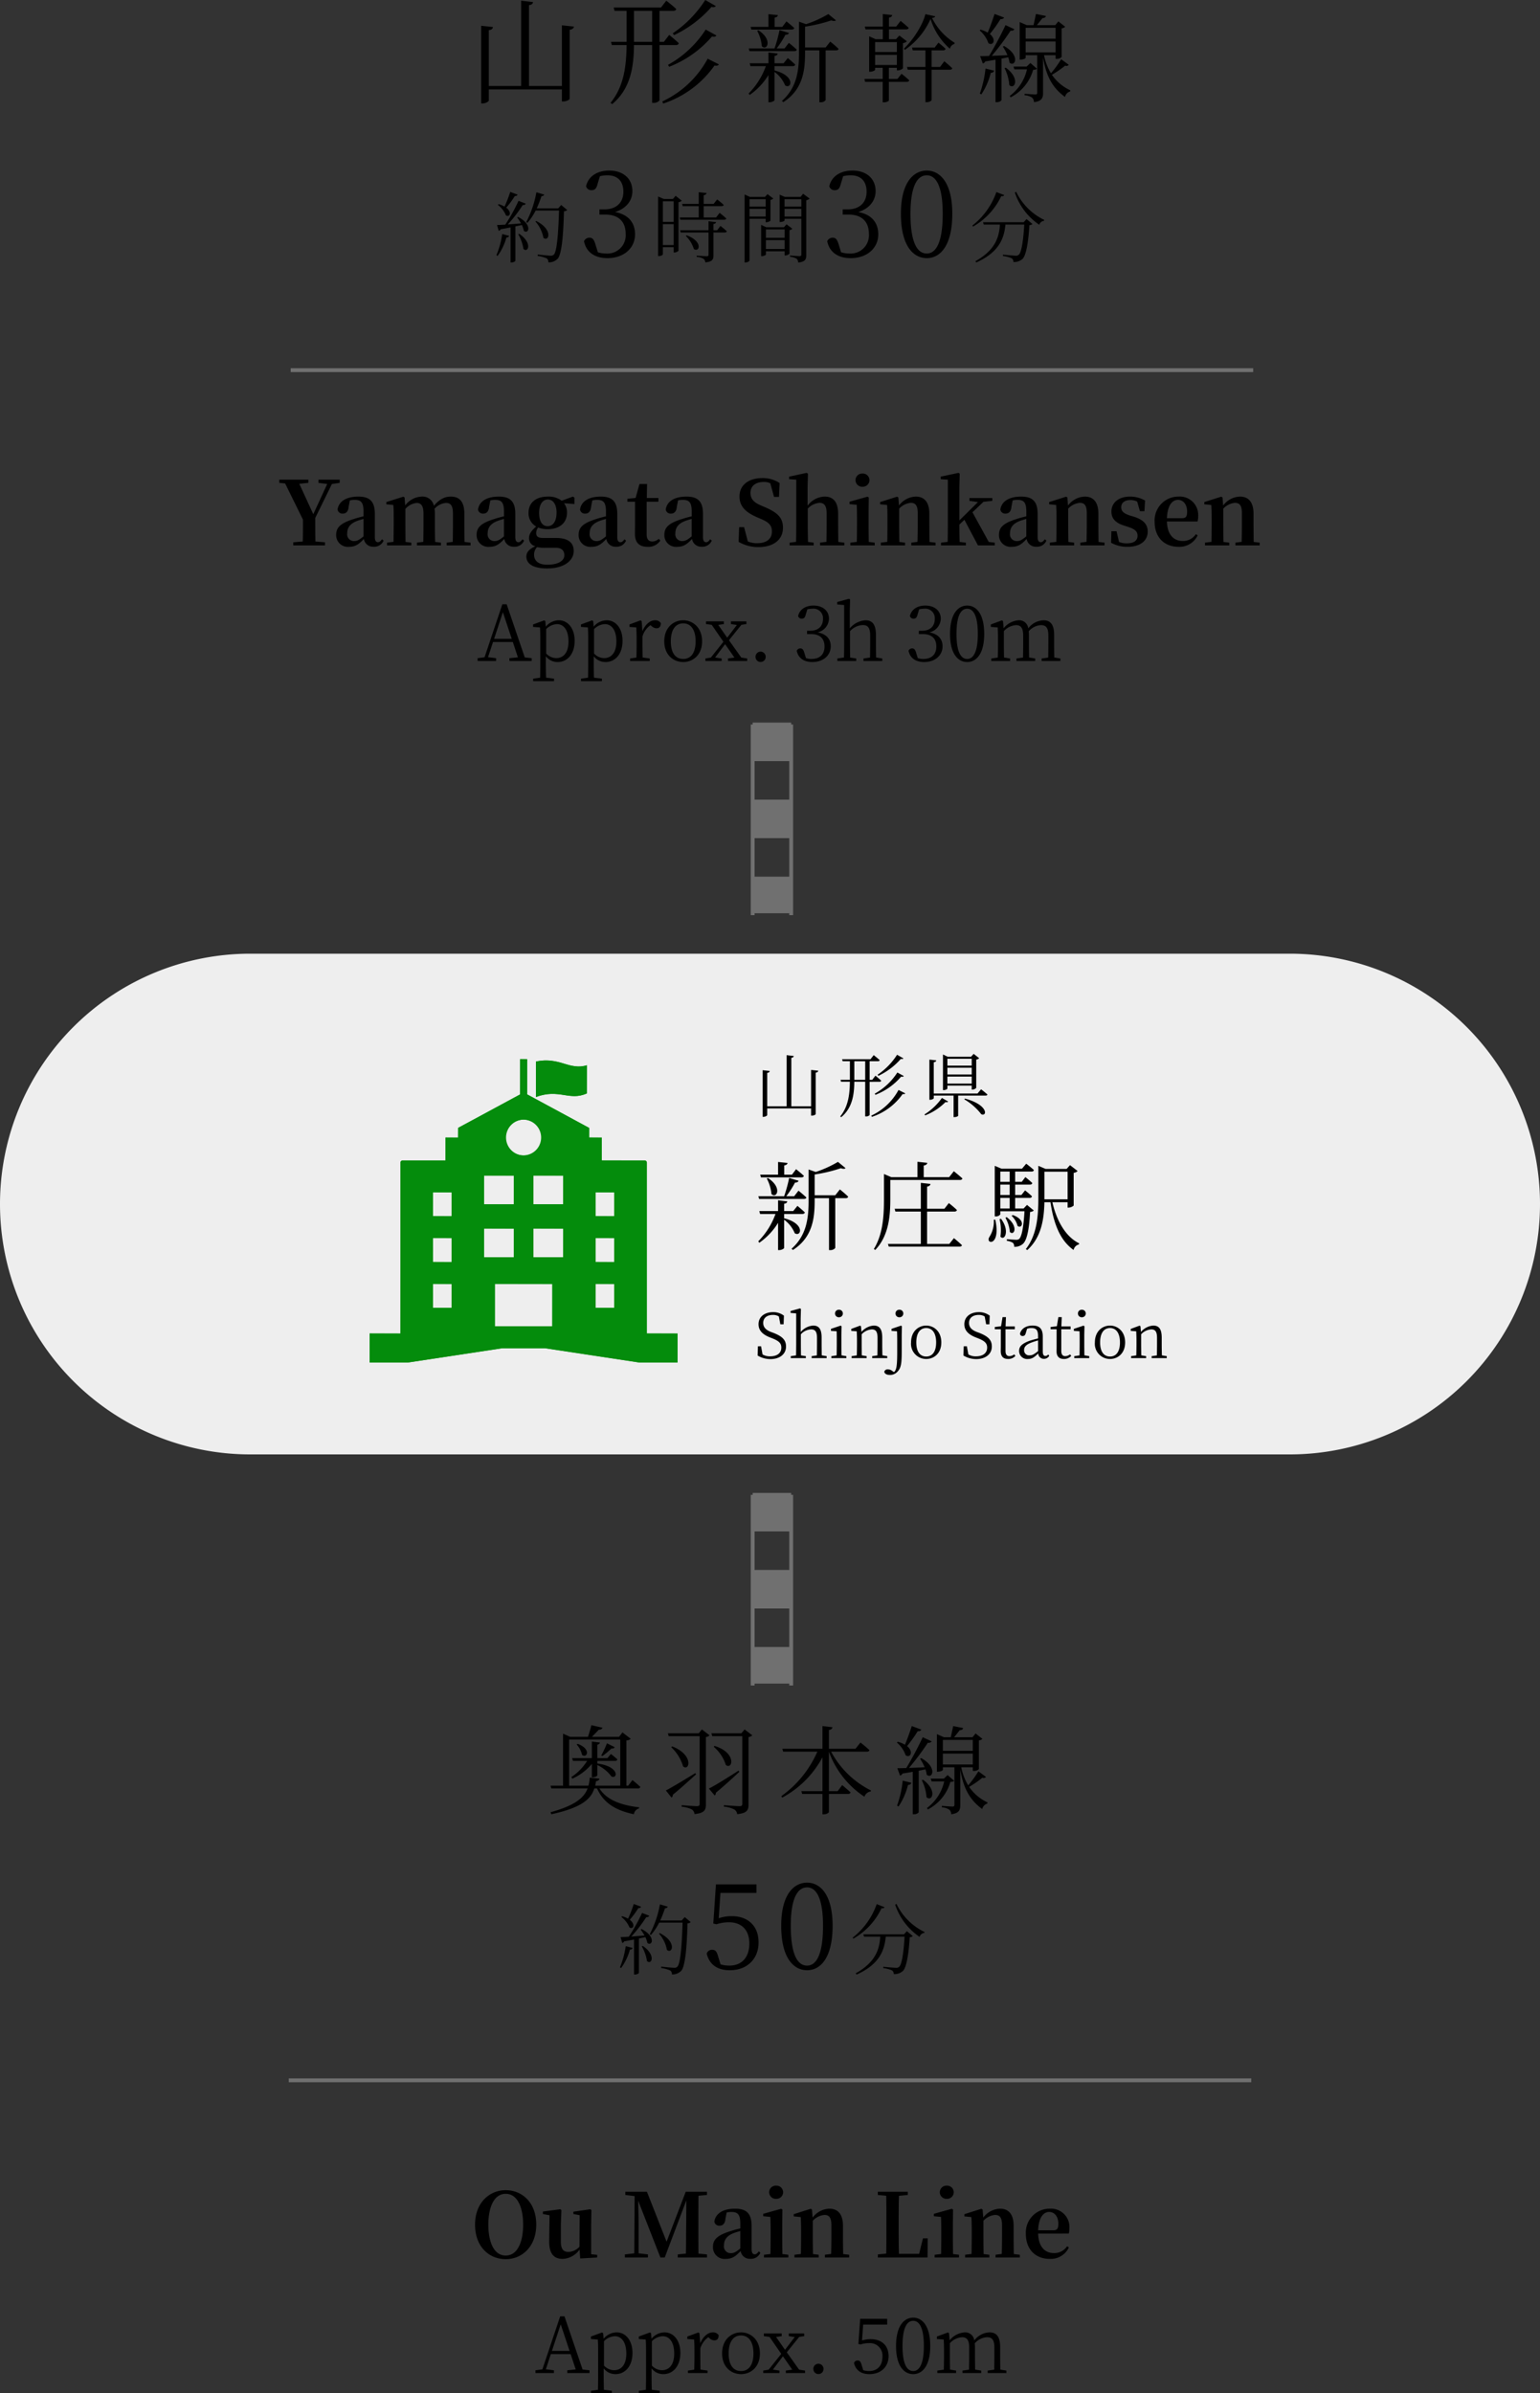 <svg xmlns="http://www.w3.org/2000/svg" width="400" height="621.34" viewBox="0 0 400 621.34">
  <rect x="0" y="0" width="400" height="621.34" fill="#333333" stroke="none"/>
  <g id="グループ_94" data-name="グループ 94" transform="translate(13750 16191.6)">
    <path id="パス_214" data-name="パス 214" d="M-54.05-18.03V-2.28H-62.6V-23.25c.72-.12.99-.39,1.05-.81l-3.09-.36V-2.28h-8.4V-16.77c.78-.09,1.02-.39,1.08-.81l-3.06-.33V2.25h.39c.75,0,1.59-.48,1.59-.75V-1.38h18.99V1.74h.39c.78,0,1.62-.45,1.62-.69V-16.86c.78-.12,1.02-.42,1.11-.84Zm29.13,2.55A29.994,29.994,0,0,0-15.2-22.8c.66.12.9.06,1.11-.24l-2.73-1.56a29.692,29.692,0,0,1-8.43,8.64Zm-1.29,8.22a27.861,27.861,0,0,0,11.13-7.86c.69.12.96.03,1.17-.27l-2.79-1.53a27.425,27.425,0,0,1-9.78,9.15Zm-9.12-6.48v-8.04h4.71v8.04Zm10.89.84a.682.682,0,0,0,.75-.48c-.93-.9-2.49-2.16-2.49-2.16l-1.38,1.8H-28.7v-8.04h3.54c.45,0,.72-.15.81-.48-.99-.93-2.58-2.16-2.58-2.16l-1.38,1.77h-12.3l.24.87h3.12v8.04H-41.3l.21.84h3.84c-.06,5.19-.6,10.62-4.17,15l.42.33c4.95-4.08,5.61-10.05,5.67-15.33h4.71v15h.3a1.911,1.911,0,0,0,1.62-.63V-12.9Zm8.25,3.54A25.671,25.671,0,0,1-27.98,1.74l.24.54A26.209,26.209,0,0,0-14.42-7.59c.66.12.96,0,1.14-.3Zm11.34-7.565H5.65c.35,0,.575-.125.65-.4-.775-.725-2.025-1.725-2.025-1.725L3.2-17.625h-2v-2.4c.6-.1.8-.325.85-.65l-2.45-.25v3.3H-5.05Zm1.525.325a10.349,10.349,0,0,1,1.2,4c1.3,1.325,2.975-1.625-.9-4.15ZM6.3-11.325c.35,0,.6-.125.65-.375-.775-.75-2.05-1.775-2.05-1.775l-1.125,1.45H1.725A24.6,24.6,0,0,0,4-15.575c.525,0,.825-.175.925-.475l-2.45-.725a37.289,37.289,0,0,1-1.3,4.75h-6.7l.2.7ZM1.175-6.275v-1.15H5.9c.35,0,.575-.125.65-.4-.725-.725-1.925-1.7-1.925-1.7l-1.1,1.35H1.175v-1.9c.55-.075.775-.3.8-.625L-.4-10.975v2.8H-5.275l.2.75h4A19.364,19.364,0,0,1-5.55-.325l.275.375A17.453,17.453,0,0,0-.4-5.125V1.95h.325c.575,0,1.25-.375,1.25-.575v-7.3a8.1,8.1,0,0,1,2.75,3.5C5.6-1.35,6.7-4.9,1.2-6.3Zm13.275-6H9.1v-5.4A40.044,40.044,0,0,0,15.9-19.3c.6.2,1,.2,1.225-.025L15.15-20.95a29.454,29.454,0,0,1-5.775,2.625l-1.85-.65v8.2c0,4.7-.625,9-4.425,12.375l.35.325c5.075-3.25,5.65-8.2,5.65-12.7v-.75h3.725V1.95H13.1a1.58,1.58,0,0,0,1.35-.55V-11.525h2.725c.325,0,.575-.125.625-.4-.8-.8-2.15-1.875-2.15-1.875ZM27.3-10.35h5.65v2.625H27.3Zm5.65-3.325V-11.1H27.3v-2.575ZM33.1-4.1H30.875V-7H32.95v.675h.25a2.128,2.128,0,0,0,1.325-.525V-13.4a1.863,1.863,0,0,0,1.025-.475l-1.95-1.5-.875.95H30.9v-2.55h4.45c.35,0,.6-.125.675-.4-.825-.75-2.1-1.8-2.1-1.8L32.775-17.7H30.9v-2.325c.575-.1.8-.35.85-.675l-2.45-.25v3.25H24.625l.175.725h4.5v2.55H27.425l-1.675-.75v9.2h.225c.675,0,1.325-.35,1.325-.525V-7h1.975v2.9h-4.75l.175.75h4.575V1.975h.25c.85,0,1.35-.375,1.35-.475V-3.35H35.5c.35,0,.6-.125.675-.4-.775-.725-2-1.7-2-1.7ZM44.175-7.225h-2.2v-4.3h3a.586.586,0,0,0,.625-.4c-.7-.7-1.85-1.6-1.85-1.6l-.975,1.275H36.9l.175.725h3.3v4.3h-4.8l.2.725h4.6V1.925h.25a1.642,1.642,0,0,0,1.35-.5V-6.5H46.7c.35,0,.6-.125.625-.4-.725-.725-2.05-1.8-2.05-1.8Zm-3.825-13.7C39.7-18.1,37.05-14.075,34.8-12l.225.35A19.148,19.148,0,0,0,41.7-19.675a16.939,16.939,0,0,0,5.025,7.725,1.691,1.691,0,0,1,1.2-1.25l.025-.3a15.735,15.735,0,0,1-5.875-6.45c.525-.025.775-.175.825-.425Zm17.975-.05c-.525,1.625-1.2,3.5-1.775,4.85A7.219,7.219,0,0,0,54.7-16.9l-.25.2a7.574,7.574,0,0,1,2.275,3.3c1.2.85,2.175-.9.375-2.375a32.941,32.941,0,0,0,2.75-3.85c.525.025.825-.15.95-.425ZM54.9-.1a17.988,17.988,0,0,0,2.45-5.6.813.813,0,0,0,.875-.55l-2.25-.55A28.029,28.029,0,0,1,54.5-.3Zm5.575-12.4a14.115,14.115,0,0,1,1.2,2.225c-1.45.075-2.85.125-4.075.175a66.3,66.3,0,0,0,4.9-6.55.947.947,0,0,0,1-.35l-2.325-1.075a89.311,89.311,0,0,1-4.275,8c-.975.025-1.775.05-2.325.05l.7,1.9a.932.932,0,0,0,.65-.525c.95-.15,1.85-.3,2.65-.45V1.925H58.8a1.583,1.583,0,0,0,1.325-.5v-10.8c.65-.125,1.225-.25,1.75-.35A6.052,6.052,0,0,1,62.2-8.35c1.425,1.275,2.95-1.825-1.4-4.3Zm.45,5.6A11.437,11.437,0,0,1,62.15-2.525c1.35,1.35,2.975-1.675-.9-4.5Zm6.7-1.35-.95.925H63.25l.225.725H66.75A11.887,11.887,0,0,1,62.275.3L62.5.675a11.64,11.64,0,0,0,5.85-7.15c.55-.025.775-.075.975-.3ZM66.4-11v-2.825h7.775V-11Zm7.775-6.375v2.825H66.4v-2.825Zm1.45,8.15a27.4,27.4,0,0,1-2.65,3.65,14.529,14.529,0,0,1-1.8-4.7h3v.95h.25A1.647,1.647,0,0,0,75.75-9.8v-7.45a1.515,1.515,0,0,0,.925-.4L74.9-19.05l-.8.975H69.325c.475-.6,1.05-1.3,1.45-1.825.5,0,.8-.2.9-.55l-2.6-.525c-.175.85-.425,2.05-.625,2.9H66.675l-1.825-.8v9.75h.225c.8,0,1.325-.325,1.325-.475v-.675h3V-.55c0,.35-.1.475-.5.475-.475,0-2.775-.175-2.775-.175V.125A4,4,0,0,1,68.1.75a1.621,1.621,0,0,1,.45,1.175c2.1-.25,2.375-1.15,2.375-2.425V-9.675c.9,5.425,2.825,8.125,5.7,10.25A1.883,1.883,0,0,1,77.95-.85l.05-.3a11.88,11.88,0,0,1-4.775-4.025,26.878,26.878,0,0,0,3.45-2.4.727.727,0,0,0,.925-.2Z" transform="translate(-13550 -16167)"/>
    <path id="パス_215" data-name="パス 215" d="M-67.475-16.78a29.881,29.881,0,0,1-1.48,3.82,6.263,6.263,0,0,0-1.54-.64l-.2.18a6.644,6.644,0,0,1,2.1,2.72c.96.64,1.68-.78.08-1.98a22.553,22.553,0,0,0,2.24-3.04.675.675,0,0,0,.72-.34ZM-70.755-.16a14.628,14.628,0,0,0,2.28-4.76c.44-.02.64-.2.72-.44l-1.8-.48a22.544,22.544,0,0,1-1.5,5.5Zm5.36-5.64a11.03,11.03,0,0,1,1.36,3.84c1.2,1.1,2.42-1.54-1.08-3.92Zm-.28-4.34a14.721,14.721,0,0,1,1,1.54c-1.24.1-2.42.2-3.44.28a37.088,37.088,0,0,0,3.9-5.06.728.728,0,0,0,.78-.34l-1.88-.74a45.487,45.487,0,0,1-3.44,6.18c-.92.06-1.66.1-2.14.1l.42,1.5a.652.652,0,0,0,.52-.4c.92-.16,1.78-.32,2.56-.48v9.1h.2c.62,0,1.06-.32,1.06-.44V-7.82q.9-.18,1.68-.36a6.855,6.855,0,0,1,.52,1.52c1.24.98,2.34-1.62-1.5-3.62Zm11.44-3.24-.78.88h-5.58a30.007,30.007,0,0,0,1.24-3.18.694.694,0,0,0,.72-.4l-2.04-.6a26.969,26.969,0,0,1-2.64,7.74l.3.2a15.107,15.107,0,0,0,2.14-3.2h6.08c-.18,5.86-.56,10.68-1.34,11.42a1.029,1.029,0,0,1-.86.3c-.5,0-2.28-.18-3.34-.3l-.02.36a8.574,8.574,0,0,1,2.38.66,1.109,1.109,0,0,1,.4,1,3.111,3.111,0,0,0,2.46-.96c1-1.18,1.44-6,1.6-12.3a1.226,1.226,0,0,0,.84-.32Zm-6.7,4.28a8.814,8.814,0,0,1,2.08,4.24c1.38,1.18,2.66-2.08-1.86-4.36Zm16.76-11.75a7.854,7.854,0,0,1,1.95-.24c2.64,0,4.14,1.53,4.14,4.26,0,2.91-1.92,4.59-4.92,4.59h-1.29v1.35h1.53c3.54,0,5.28,1.95,5.28,5.01a4.748,4.748,0,0,1-5.07,5.1,7.01,7.01,0,0,1-2.16-.33l-.57-1.86c-.39-1.32-.72-1.92-1.62-1.92a1.521,1.521,0,0,0-1.41.93c.66,3.06,3.03,4.38,6.12,4.38,4.23,0,7.14-2.61,7.14-6.18,0-3-1.71-5.16-5.19-5.79,2.88-.9,4.5-2.94,4.5-5.43,0-3.21-2.34-5.34-6.03-5.34-2.85,0-5.34,1.29-6,4.05a1.378,1.378,0,0,0,1.41,1.05c.96,0,1.32-.54,1.62-1.77Zm16.35,17.87V-8.4h2.8v5.42Zm2.8-11.36V-9h-2.8v-5.34Zm.52-1.42-.72.82h-2.34l-1.5-.64V-.12h.2c.64,0,1.04-.34,1.04-.46V-2.42h2.8v1.38h.18c.44,0,1.06-.32,1.08-.48V-14.1a1.49,1.49,0,0,0,.84-.4Zm12.64,6.2c.28,0,.46-.1.5-.32a21.757,21.757,0,0,0-1.72-1.46l-.92,1.2h-3.22v-2.94h4.66c.28,0,.48-.1.54-.32-.64-.62-1.7-1.42-1.7-1.42l-.92,1.16h-2.58v-2.26c.5-.08.7-.28.74-.56l-2.02-.22v3.04h-4.32l.16.58h4.16v2.94h-4.94l.16.58Zm-10,4.22a8.025,8.025,0,0,1,2.08,3.38c1.4,1.04,2.56-1.92-1.86-3.54Zm8.14-1.48h-.96V-8.44c.44-.08.64-.22.68-.5l-1.96-.22v2.34h-7.38l.16.58h7.22V-.48c0,.3-.1.4-.48.4-.42,0-2.6-.14-2.6-.14V.1a3.872,3.872,0,0,1,1.78.5,1.181,1.181,0,0,1,.46.92c1.92-.18,2.12-.82,2.12-1.9V-6.24h2.94c.26,0,.48-.1.52-.32a19.215,19.215,0,0,0-1.64-1.38Zm12.6-8.06v1.92h-4.2v-1.92Zm-4.2,4.5v-2h4.2v2Zm4.2.58v.9h.16a1.727,1.727,0,0,0,1.08-.4v-5.4a1.346,1.346,0,0,0,.74-.36l-1.5-1.14-.66.72h-3.92l-1.38-.64V1.54h.24c.6,0,1.04-.34,1.04-.52V-9.8Zm.06,7.84v-2.3H3.8v2.3ZM3.8-7.04v2.18h-4.86V-7.04Zm.5-1.32-.68.76h-4.6L-2.3-8.22V-.1h.2c.52,0,1.04-.3,1.04-.42v-.84H3.8V-.28h.18a1.6,1.6,0,0,0,1.08-.46v-6.1a1.232,1.232,0,0,0,.74-.38Zm-.52-2.02v-2h4.36v2Zm4.36-4.5v1.92H3.775v-1.92ZM8.6-16.3l-.66.82H3.855L2.5-16.06v7.1h.18c.54,0,1.1-.28,1.1-.4V-9.8h4.36V-.54c0,.32-.12.44-.5.44C7.215-.1,5.2-.26,5.2-.26V.06a4.237,4.237,0,0,1,1.72.52,1.347,1.347,0,0,1,.4.98c1.9-.2,2.1-.88,2.1-1.94V-14.62a1.716,1.716,0,0,0,.88-.42ZM19-20.85a7.854,7.854,0,0,1,1.95-.24c2.64,0,4.14,1.53,4.14,4.26,0,2.91-1.92,4.59-4.92,4.59h-1.29v1.35h1.53c3.54,0,5.28,1.95,5.28,5.01a4.748,4.748,0,0,1-5.07,5.1,7.01,7.01,0,0,1-2.16-.33l-.57-1.86c-.39-1.32-.72-1.92-1.62-1.92a1.521,1.521,0,0,0-1.41.93c.66,3.06,3.03,4.38,6.12,4.38,4.23,0,7.14-2.61,7.14-6.18,0-3-1.71-5.16-5.19-5.79,2.88-.9,4.5-2.94,4.5-5.43,0-3.21-2.34-5.34-6.03-5.34-2.85,0-5.34,1.29-6,4.05a1.378,1.378,0,0,0,1.41,1.05c.96,0,1.32-.54,1.62-1.77Zm17.49,9.72c0-7.77,2.07-9.96,4.23-9.96,2.1,0,4.14,2.19,4.14,9.96,0,8.13-2.04,10.35-4.14,10.35C38.555-.78,36.485-2.97,36.485-11.13Zm4.23-11.19c-3.42,0-6.72,3.06-6.72,11.19,0,8.49,3.3,11.55,6.72,11.55,3.39,0,6.63-3.06,6.63-11.55C47.345-19.26,44.1-22.32,40.715-22.32Zm18.08,5.58a18.981,18.981,0,0,1-6.24,8.7l.18.26a17.825,17.825,0,0,0,7.32-7.9c.5.06.68-.06.76-.28Zm7.08,7.84H55.335l.18.6h4.2c-.18,2.96-.98,6.54-6.38,9.52l.26.32c6.16-2.78,7.22-6.52,7.56-9.84h4.88c-.22,4-.7,7.24-1.4,7.82a1.018,1.018,0,0,1-.82.26c-.5,0-2.28-.16-3.3-.26l-.02.34a8.037,8.037,0,0,1,2.28.6,1.06,1.06,0,0,1,.44.96,3.246,3.246,0,0,0,2.36-.78c.96-.92,1.54-4.38,1.8-8.78a1.309,1.309,0,0,0,.8-.3l-1.54-1.28Zm-2.28-7.7a16.467,16.467,0,0,0,6.34,8.36,1.478,1.478,0,0,1,1.24-1.04l.06-.22a15.573,15.573,0,0,1-7.3-7.3Z" transform="translate(-13550 -16125)"/>
    <path id="パス_211" data-name="パス 211" d="M-113.793-15.939l2.024-.3v-.828h-5.52v.828l2.277.3L-118.623-8.1l-3.634-7.889,2.346-.253v-.828h-7.544v.828l1.518.161,4.623,9.384c0,2.576,0,4.025-.046,5.681l-2.461.207V0h8.234V-.805l-2.484-.207c-.046-1.748-.046-3.289-.046-6.118Zm8.211,13.593c-1.058.874-1.633,1.219-2.392,1.219a1.743,1.743,0,0,1-1.84-2c0-1.426.69-2.484,2.507-3.2.391-.161,1.035-.345,1.725-.552Zm4.807.759c-.414.552-.69.759-1.035.759-.506,0-.828-.345-.828-1.38V-8.142c0-3.22-1.265-4.531-4.278-4.531-3.2,0-5.106,1.288-5.405,3.358a1.262,1.262,0,0,0,1.38,1.058c.782,0,1.4-.506,1.495-1.771l.322-1.656a5.458,5.458,0,0,1,1.2-.138c1.725,0,2.346.667,2.346,3.1v1.173c-.9.207-1.817.46-2.507.69-3.542,1.1-4.6,2.231-4.6,4.14A3.029,3.029,0,0,0-109.354.368c1.7,0,2.6-.713,3.864-2.047A2.4,2.4,0,0,0-102.983.345a2.643,2.643,0,0,0,2.622-1.587Zm21.436.69c-.023-1.311-.046-3.2-.046-4.508v-2.76c0-3.1-1.173-4.508-3.542-4.508-1.518,0-2.9.644-4.37,2.392a3.005,3.005,0,0,0-3.2-2.392,5.565,5.565,0,0,0-4.255,2.3l-.161-2.07-.322-.207-4.416,1.4v.575l1.817.184c.092,1.081.092,1.909.092,3.427v1.656c0,1.265-.023,3.174-.046,4.485l-1.679.207V0h6.3V-.713l-1.5-.184C-94.68-2.208-94.7-4.14-94.7-5.405V-9.476a4.474,4.474,0,0,1,2.9-1.541c1.219,0,1.794.736,1.794,2.829v2.783c0,1.311-.023,3.174-.046,4.485l-1.656.207V0h6.233V-.713L-86.975-.9c-.046-1.311-.069-3.2-.069-4.508V-8.211A7.541,7.541,0,0,0-87.136-9.5a4.359,4.359,0,0,1,2.99-1.518c1.2,0,1.794.644,1.794,2.806v2.806c0,1.311-.023,3.174-.046,4.485l-1.587.207V0h6.21V-.713ZM-69.1-2.346c-1.058.874-1.633,1.219-2.392,1.219a1.743,1.743,0,0,1-1.84-2c0-1.426.69-2.484,2.507-3.2.391-.161,1.035-.345,1.725-.552Zm4.807.759c-.414.552-.69.759-1.035.759-.506,0-.828-.345-.828-1.38V-8.142c0-3.22-1.265-4.531-4.278-4.531-3.2,0-5.106,1.288-5.405,3.358a1.262,1.262,0,0,0,1.38,1.058c.782,0,1.4-.506,1.495-1.771l.322-1.656a5.458,5.458,0,0,1,1.2-.138c1.725,0,2.346.667,2.346,3.1v1.173c-.9.207-1.817.46-2.507.69-3.542,1.1-4.6,2.231-4.6,4.14A3.029,3.029,0,0,0-72.876.368c1.7,0,2.6-.713,3.864-2.047A2.4,2.4,0,0,0-66.5.345a2.643,2.643,0,0,0,2.622-1.587Zm6.532-3.4c-1.426,0-2.208-1.334-2.208-3.45,0-2.139.851-3.473,2.277-3.473,1.4,0,2.254,1.311,2.254,3.4C-55.442-6.348-56.293-4.991-57.765-4.991ZM-55.626.621c1.656,0,2.208.874,2.208,1.932,0,1.4-1.495,2.461-4.462,2.461-2.093,0-3.4-.9-3.4-2.6A2.8,2.8,0,0,1-60.5.437a9.014,9.014,0,0,0,2.208.184ZM-50.8-12.42l-.391-.253-2.921,1.081A5.518,5.518,0,0,0-57.7-12.673c-3.243,0-5.014,1.7-5.014,4.186A3.923,3.923,0,0,0-60.732-4.9c-1.334,1.173-1.863,2-1.863,3.059A2.14,2.14,0,0,0-60.939.23c-1.61.69-2.346,1.587-2.346,2.645,0,1.725,1.472,3.105,5.405,3.105,4.531,0,6.9-2.116,6.9-4.531,0-2.07-1.334-3.381-4.623-3.381h-3.381c-1.288,0-1.748-.437-1.748-1.265a2.365,2.365,0,0,1,.506-1.449,6.665,6.665,0,0,0,2.484.437c3.22,0,5.014-1.771,5.014-4.278a4.016,4.016,0,0,0-.759-2.461l2.691.207Zm8.188,10.074c-1.058.874-1.633,1.219-2.392,1.219a1.743,1.743,0,0,1-1.84-2c0-1.426.69-2.484,2.507-3.2.391-.161,1.035-.345,1.725-.552Zm4.807.759c-.414.552-.69.759-1.035.759-.506,0-.828-.345-.828-1.38V-8.142c0-3.22-1.265-4.531-4.278-4.531-3.2,0-5.106,1.288-5.4,3.358a1.262,1.262,0,0,0,1.38,1.058c.782,0,1.4-.506,1.495-1.771l.322-1.656a5.458,5.458,0,0,1,1.2-.138c1.725,0,2.346.667,2.346,3.1v1.173c-.9.207-1.817.46-2.507.69-3.542,1.1-4.6,2.231-4.6,4.14A3.029,3.029,0,0,0-46.38.368c1.7,0,2.6-.713,3.864-2.047A2.4,2.4,0,0,0-40.009.345a2.643,2.643,0,0,0,2.622-1.587Zm8.9-.115a2.586,2.586,0,0,1-1.633.69c-.92,0-1.5-.529-1.5-1.817v-8.51h3.059v-.966H-32l.069-3.634h-1.978l-.989,3.611-2.139.23v.759h1.978v6.026c0,.92-.023,1.564-.023,2.3,0,2.346,1.173,3.381,3.289,3.381a3.664,3.664,0,0,0,3.312-1.633Zm8.556-.644c-1.058.874-1.633,1.219-2.392,1.219a1.743,1.743,0,0,1-1.84-2c0-1.426.69-2.484,2.507-3.2.391-.161,1.035-.345,1.725-.552Zm4.807.759c-.414.552-.69.759-1.035.759-.506,0-.828-.345-.828-1.38V-8.142c0-3.22-1.265-4.531-4.278-4.531-3.2,0-5.106,1.288-5.4,3.358A1.262,1.262,0,0,0-25.7-8.257c.782,0,1.4-.506,1.5-1.771l.322-1.656a5.458,5.458,0,0,1,1.2-.138c1.725,0,2.346.667,2.346,3.1v1.173c-.9.207-1.817.46-2.507.69-3.542,1.1-4.6,2.231-4.6,4.14A3.029,3.029,0,0,0-24.116.368c1.7,0,2.6-.713,3.864-2.047A2.4,2.4,0,0,0-17.745.345a2.643,2.643,0,0,0,2.622-1.587ZM-2.427-10.4c-1.7-.736-2.645-1.633-2.645-3.243,0-1.817,1.4-2.829,3.427-2.829a3.8,3.8,0,0,1,1.725.345l.966,3.542H2.334L2.5-16.192A7.986,7.986,0,0,0-1.967-17.48c-3.473,0-5.957,1.725-5.957,4.761,0,2.645,1.656,4.14,4.554,5.405l1.058.46C-.288-6,.494-5.2.494-3.588.494-1.679-.932-.575-3.278-.575a5.77,5.77,0,0,1-2.484-.46l-.966-3.7H-8.016L-8.154-.92A10.105,10.105,0,0,0-2.979.437c3.979,0,6.348-2,6.348-5.014,0-2.484-1.242-3.864-4.646-5.336ZM17.744-.9c-.023-1.311-.046-3.2-.046-4.508v-2.76c0-3.2-1.334-4.508-3.519-4.508A5.7,5.7,0,0,0,9.763-10.3v-4.669l.092-3.657-.345-.207-4.554.989v.644l1.863.138V-5.405c0,1.265-.023,3.174-.046,4.485L5.094-.713V0H11.35V-.713L9.878-.9c-.046-1.311-.069-3.243-.069-4.508v-4.14a4.631,4.631,0,0,1,3.036-1.5c1.2,0,1.863.69,1.863,2.691v2.944c0,1.311-.023,3.2-.046,4.485l-1.656.207V0h6.3V-.713Zm6.279-14.329a1.74,1.74,0,0,0,1.817-1.7,1.73,1.73,0,0,0-1.817-1.725,1.73,1.73,0,0,0-1.817,1.725A1.74,1.74,0,0,0,24.023-15.226ZM25.656-.9c-.023-1.311-.046-3.243-.046-4.508v-3.45l.046-3.588-.322-.207-4.669,1.311v.621l1.863.184c.046,1.15.069,2.024.069,3.5v1.633c0,1.265-.023,3.174-.046,4.485l-1.679.207V0H27.2V-.713Zm15.778,0c-.023-1.311-.046-3.2-.046-4.508V-8.211c0-3.082-1.357-4.462-3.519-4.462A5.647,5.647,0,0,0,33.5-10.35l-.161-2.093-.322-.207-4.416,1.4v.575l1.817.184c.069,1.1.092,1.932.092,3.427v1.656c0,1.265-.023,3.174-.046,4.485l-1.679.207V0h6.3V-.713L33.591-.9c-.023-1.311-.046-3.243-.046-4.508v-4.14a4.729,4.729,0,0,1,3.013-1.5c1.242,0,1.817.69,1.817,2.691v2.944c0,1.311-.023,3.2-.069,4.485L36.7-.713V0H43V-.713Zm15.387,0L52.59-8.6l2.852-2.714,2.3-.253v-.736H51.807v.736l2.208.322-4.83,4.761v-8.487l.092-3.657-.322-.207-4.623.989v.644l1.863.138V-5.405c0,1.288-.023,3.151-.046,4.485l-1.725.207V0h6.463V-.713L49.255-.9c-.046-1.311-.069-3.151-.069-4.508L50.5-6.647,54.015,0h4.37V-.713Zm9.752-1.449c-1.058.874-1.633,1.219-2.392,1.219a1.743,1.743,0,0,1-1.84-2c0-1.426.69-2.484,2.507-3.2.391-.161,1.035-.345,1.725-.552Zm4.807.759c-.414.552-.69.759-1.035.759-.506,0-.828-.345-.828-1.38V-8.142c0-3.22-1.265-4.531-4.278-4.531-3.2,0-5.106,1.288-5.405,3.358a1.262,1.262,0,0,0,1.38,1.058c.782,0,1.4-.506,1.495-1.771l.322-1.656a5.458,5.458,0,0,1,1.2-.138c1.725,0,2.346.667,2.346,3.1v1.173c-.9.207-1.817.46-2.507.69-3.542,1.1-4.6,2.231-4.6,4.14A3.029,3.029,0,0,0,62.8.368c1.7,0,2.6-.713,3.864-2.047A2.4,2.4,0,0,0,69.173.345a2.643,2.643,0,0,0,2.622-1.587ZM85.342-.9c-.023-1.311-.046-3.2-.046-4.508V-8.211c0-3.082-1.357-4.462-3.519-4.462a5.647,5.647,0,0,0-4.37,2.323l-.161-2.093-.322-.207-4.416,1.4v.575l1.817.184c.069,1.1.092,1.932.092,3.427v1.656c0,1.265-.023,3.174-.046,4.485l-1.679.207V0h6.3V-.713L77.5-.9c-.023-1.311-.046-3.243-.046-4.508v-4.14a4.729,4.729,0,0,1,3.013-1.5c1.242,0,1.817.69,1.817,2.691v2.944c0,1.311-.023,3.2-.069,4.485L80.6-.713V0h6.3V-.713Zm8.165-6.854c-1.771-.575-2.277-1.2-2.277-2.162,0-1.127.874-1.863,2.392-1.863a3.7,3.7,0,0,1,1.748.414l.713,2.484h1.173l.161-2.76a7.774,7.774,0,0,0-3.864-1.035c-3.151,0-4.876,1.7-4.876,3.91,0,1.863,1.219,2.967,3.2,3.588l1.265.414c1.794.6,2.323,1.242,2.323,2.254,0,1.265-.966,1.978-2.806,1.978a5.008,5.008,0,0,1-2-.368L90.011-3.68H88.677L88.585-.69A8.646,8.646,0,0,0,92.84.368c3.381,0,5.267-1.61,5.267-3.956,0-1.771-.989-2.99-3.4-3.8Zm9.591.69c.138-3.358,1.4-4.761,2.852-4.761,1.4,0,2.392,1.2,2.392,3.059,0,1.173-.253,1.7-1.311,1.7Zm7.958.851a4.968,4.968,0,0,0,.161-1.426,4.774,4.774,0,0,0-5.06-5.037A6.193,6.193,0,0,0,99.9-6.164c0,4.186,2.622,6.532,6.233,6.532A5.219,5.219,0,0,0,111.079-2.6l-.46-.322a3.957,3.957,0,0,1-3.45,1.771c-2.231,0-3.979-1.541-4.071-5.06ZM125.638-.9c-.023-1.311-.046-3.2-.046-4.508V-8.211c0-3.082-1.357-4.462-3.519-4.462a5.647,5.647,0,0,0-4.37,2.323l-.161-2.093-.322-.207-4.416,1.4v.575l1.817.184c.069,1.1.092,1.932.092,3.427v1.656c0,1.265-.023,3.174-.046,4.485l-1.679.207V0h6.3V-.713l-1.5-.184c-.023-1.311-.046-3.243-.046-4.508v-4.14a4.729,4.729,0,0,1,3.013-1.5c1.242,0,1.817.69,1.817,2.691v2.944c0,1.311-.023,3.2-.069,4.485l-1.61.207V0h6.3V-.713Z" transform="translate(-13550 -16050)"/>
    <path id="パス_216" data-name="パス 216" d="M-71.66-5.74l2.28-6.92,2.3,6.92ZM-63.7-.92l-4.7-13.8h-1.12L-74.14-.96l-1.8.24V0h4.8V-.72l-2.1-.26,1.3-3.94h5.14l1.32,3.98-2.2.22V0h5.78V-.72Zm5.56-7.34a4.092,4.092,0,0,1,2.82-1.3c1.74,0,2.98,1.56,2.98,4.5,0,3.04-1.44,4.32-3.16,4.32a3.59,3.59,0,0,1-2.64-1.2Zm-.22-2.08-.28-.2-2.9,1.06v.64l1.8.14c.06.94.08,1.78.08,3.06V.68c0,1.18-.02,2.46-.04,3.66l-1.82.26v.64h5.42V4.6l-2.06-.26c-.04-1.22-.06-2.54-.06-3.7V-1.22A3.784,3.784,0,0,0-55.16.28c2.56,0,4.42-2.12,4.42-5.5,0-3.28-1.78-5.34-4.12-5.34A4.469,4.469,0,0,0-58.24-8.9ZM-45.7-8.26a4.092,4.092,0,0,1,2.82-1.3c1.74,0,2.98,1.56,2.98,4.5,0,3.04-1.44,4.32-3.16,4.32a3.59,3.59,0,0,1-2.64-1.2Zm-.22-2.08-.28-.2-2.9,1.06v.64l1.8.14c.06.94.08,1.78.08,3.06V.68c0,1.18-.02,2.46-.04,3.66l-1.82.26v.64h5.42V4.6l-2.06-.26c-.04-1.22-.06-2.54-.06-3.7V-1.22A3.784,3.784,0,0,0-42.72.28c2.56,0,4.42-2.12,4.42-5.5,0-3.28-1.78-5.34-4.12-5.34A4.469,4.469,0,0,0-45.8-8.9Zm12.58,0-.28-.2L-36.5-9.48v.64l1.78.14c.04.94.08,1.76.08,3.04v1.1c0,1.02-.02,2.56-.06,3.68l-1.64.24V0h5.1V-.64L-33.08-.9c-.02-1.12-.04-2.64-.04-3.66V-6.38A5.48,5.48,0,0,1-31.04-9.3l.28.24a1.94,1.94,0,0,0,1.28.58c.78,0,1.12-.5,1.12-1.36a1.731,1.731,0,0,0-1.52-.72c-1.26,0-2.54,1.08-3.26,2.84ZM-22.54.28c2.46,0,4.9-1.76,4.9-5.38,0-3.64-2.48-5.46-4.9-5.46-2.48,0-4.92,1.82-4.92,5.46C-27.46-1.48-25.02.28-22.54.28Zm0-.8c-2.02,0-3.22-1.58-3.22-4.58,0-2.98,1.2-4.66,3.22-4.66,2,0,3.22,1.68,3.22,4.66C-19.32-2.1-20.54-.52-22.54-.52ZM-7.46-.88l-3.2-4.5,3.22-4,1.3-.2v-.7h-4v.7l1.54.24-2.52,3.3-2.32-3.32,1.46-.22v-.7h-4.64v.7l1.48.2,3.04,4.4-3.26,4.1-1.42.24V0h4.22V-.64l-1.7-.26,2.6-3.46L-9.24-.88l-1.68.24.02.64h4.98V-.64ZM-2.44.26A1.306,1.306,0,0,0-1.12-1.06,1.328,1.328,0,0,0-2.44-2.42,1.328,1.328,0,0,0-3.76-1.06,1.306,1.306,0,0,0-2.44.26ZM9.7-13.4a5.236,5.236,0,0,1,1.3-.16,2.465,2.465,0,0,1,2.76,2.64c0,1.96-1.28,3.08-3.28,3.08H9.62v.86h1.02c2.36,0,3.52,1.2,3.52,3.22,0,2-1.16,3.24-3.38,3.24A4.673,4.673,0,0,1,9.34-.74L8.96-1.98c-.26-.88-.48-1.28-1.08-1.28a1.014,1.014,0,0,0-.94.62C7.38-.6,8.96.28,11.02.28c2.82,0,4.76-1.72,4.76-4.1,0-1.86-1.14-3.2-3.44-3.6a3.747,3.747,0,0,0,2.98-3.54c0-2.02-1.56-3.42-4.02-3.42-1.9,0-3.56.86-4,2.7a.919.919,0,0,0,.94.7c.64,0,.88-.36,1.08-1.18ZM27.56-.9c-.02-1.1-.04-2.62-.04-3.66V-6.64c0-2.84-.92-3.92-2.74-3.92a5.836,5.836,0,0,0-4.06,2.1v-4.42l.08-3.08-.3-.18-3.06.84v.62l1.82.16v9.96c0,1.02-.02,2.56-.04,3.66L17.5-.64V0h4.9V-.64L20.82-.88c-.02-1.12-.04-2.66-.04-3.68V-7.72a4.659,4.659,0,0,1,3.32-1.6c1.3,0,1.92.68,1.92,2.76v2c0,1.04-.02,2.56-.04,3.68l-1.7.24V0h4.88V-.64ZM38.74-13.4a5.236,5.236,0,0,1,1.3-.16,2.465,2.465,0,0,1,2.76,2.64c0,1.96-1.28,3.08-3.28,3.08h-.86v.86h1.02c2.36,0,3.52,1.2,3.52,3.22,0,2-1.16,3.24-3.38,3.24a4.673,4.673,0,0,1-1.44-.22L38-1.98c-.26-.88-.48-1.28-1.08-1.28a1.014,1.014,0,0,0-.94.62C36.42-.6,38,.28,40.06.28c2.82,0,4.76-1.72,4.76-4.1,0-1.86-1.14-3.2-3.44-3.6a3.747,3.747,0,0,0,2.98-3.54c0-2.02-1.56-3.42-4.02-3.42-1.9,0-3.56.86-4,2.7a.919.919,0,0,0,.94.7c.64,0,.88-.36,1.08-1.18Zm9.7,6.38c0-5.14,1.34-6.54,2.78-6.54,1.4,0,2.76,1.42,2.76,6.54,0,5.06-1.36,6.5-2.76,6.5C49.78-.52,48.44-1.94,48.44-7.02Zm2.78-7.36c-2.28,0-4.46,2-4.46,7.36,0,5.34,2.18,7.3,4.46,7.3,2.26,0,4.42-1.96,4.42-7.3C55.64-12.38,53.48-14.38,51.22-14.38ZM73.84-.9c-.02-1.1-.04-2.62-.04-3.66V-6.8c0-2.7-1.02-3.76-2.74-3.76a5.166,5.166,0,0,0-3.98,2.1,2.368,2.368,0,0,0-2.54-2.1A5.531,5.531,0,0,0,60.68-8.5l-.16-1.84-.28-.2L57.36-9.48v.64l1.78.14c.04.92.08,1.76.08,3.04v1.1c0,1.02-.02,2.56-.06,3.68l-1.68.24V0h4.88V-.64L60.78-.9c-.02-1.1-.04-2.64-.04-3.66V-7.74A4.629,4.629,0,0,1,63.9-9.3c1.24,0,1.86.7,1.86,2.74v2c0,1.04-.02,2.58-.04,3.68l-1.7.24V0h4.86V-.64L67.3-.9c-.02-1.1-.04-2.62-.04-3.66V-6.64A8.666,8.666,0,0,0,67.2-7.7a4.482,4.482,0,0,1,3.18-1.6c1.26,0,1.92.62,1.92,2.7v2.04c0,1.04-.02,2.56-.04,3.68l-1.7.24V0h4.86V-.64Z" transform="translate(-13550 -16020)"/>
    <path id="パス_212" data-name="パス 212" d="M0,0H250" transform="translate(-13674.5 -16095.5)" fill="none" stroke="#707070" stroke-width="1"/>
    <path id="パス_217" data-name="パス 217" d="M-41.85-16.5a24.735,24.735,0,0,1-1.475,3.15l.275.175a24.178,24.178,0,0,0,2.375-1.975c.475.075.775-.15.825-.35Zm-7.875.3a5.969,5.969,0,0,1,1.4,2.7c1.225,1.025,2.55-1.45-1.1-2.85Zm9.95,4.275c.35,0,.575-.125.625-.4-.65-.625-1.675-1.4-1.675-1.4l-.9,1.075H-44.35v-3.5c.45-.075.625-.275.675-.55l-2.1-.25v4.3h-5.1l.2.725H-47a13.932,13.932,0,0,1-4.1,4.2l.275.4a14.082,14.082,0,0,0,5.05-3.825v3.475h.275c.525,0,1.15-.325,1.15-.5V-10.85a9.641,9.641,0,0,1,3.675,2.975c1.675.7,2.1-2.625-3.675-3.375v-.675ZM-44.9-5.5c.075-.375.15-.775.225-1.175.55-.05.825-.325.875-.65l-2.525-.25A10.905,10.905,0,0,1-46.65-5.5h-5.025V-17.475H-38.4V-5.5Zm8.575,0H-36.8V-17.25a1.532,1.532,0,0,0,1.125-.425l-2.15-1.65-.875,1.15h-7.05c.575-.6,1.3-1.325,1.775-1.85.5,0,.85-.175.95-.525L-45.9-21.2c-.2.875-.6,2.175-.875,3.025H-51.4L-53.25-19V-5.5H-56.5l.2.725h9.425C-47.8-2.35-50.15-.35-56.5,1.4l.2.525c7.975-1.725,10.3-4,11.175-6.7h.7c1.725,3.8,4.8,5.675,9.575,6.7A1.831,1.831,0,0,1-33.5.4V.125c-4.675-.55-8.425-1.9-10.3-4.9h10a.586.586,0,0,0,.625-.4c-.775-.75-2.05-1.775-2.05-1.775Zm17.4-3.25c-3.175,1.975-6.35,3.85-7.625,4.5l1.475,1.85a.977.977,0,0,0,.35-.75C-22.125-5.3-20.1-7.2-18.7-8.425Zm-6.225-6.725A11.066,11.066,0,0,1-22.075-10.5c1.675,1.375,2.85-3-2.85-5.2ZM-17.2-20.1l-.8,1h-8.025l.225.75h8.025V-.8c0,.45-.175.625-.725.625-.65,0-3.95-.25-3.95-.25v.4a7.167,7.167,0,0,1,2.65.7,1.689,1.689,0,0,1,.7,1.2c2.65-.25,2.95-1.15,2.95-2.5v-17.5a1.611,1.611,0,0,0,.95-.45ZM-7.675-9.4c-3.175,2.05-6.375,4.025-7.7,4.65l1.5,1.8a.872.872,0,0,0,.325-.725C-10.875-5.9-8.85-7.8-7.45-9.1ZM-14.1-15.575a10.208,10.208,0,0,1,3.125,4.7c1.75,1.375,2.9-3.175-2.95-4.95Zm8-4.525-.825,1h-7.8l.225.75h7.8V-.8c0,.45-.15.625-.75.625-.65,0-4.025-.25-4.025-.25V-.05A7.132,7.132,0,0,1-8.75.7a1.59,1.59,0,0,1,.725,1.2c2.65-.25,2.95-1.15,2.95-2.5V-18.125a1.616,1.616,0,0,0,.975-.45Zm31.775,5.775c.35,0,.6-.125.65-.4C25.45-15.575,24-16.7,24-16.7l-1.3,1.625H15.8V-19.95c.65-.1.85-.35.925-.725l-2.6-.3v5.9H3.7l.225.75H12.8A27.861,27.861,0,0,1,3.425-2.775l.25.375a25.55,25.55,0,0,0,10.45-10.475v8.8H8.65l.2.725h5.275v5.3h.325c.65,0,1.35-.375,1.35-.625V-3.35h4.95c.35,0,.6-.125.675-.4-.85-.8-2.175-1.9-2.175-1.9L18.075-4.075H15.8v-10.25a23.7,23.7,0,0,0,9.225,11.7A2.039,2.039,0,0,1,26.675-4l.05-.25a23.744,23.744,0,0,1-10.35-10.075Zm11.65-6.65c-.525,1.625-1.2,3.5-1.775,4.85A7.219,7.219,0,0,0,33.7-16.9l-.25.2a7.574,7.574,0,0,1,2.275,3.3c1.2.85,2.175-.9.375-2.375a32.941,32.941,0,0,0,2.75-3.85c.525.025.825-.15.95-.425ZM33.9-.1a17.988,17.988,0,0,0,2.45-5.6.813.813,0,0,0,.875-.55l-2.25-.55A28.029,28.029,0,0,1,33.5-.3Zm5.575-12.4a14.115,14.115,0,0,1,1.2,2.225c-1.45.075-2.85.125-4.075.175a66.3,66.3,0,0,0,4.9-6.55.947.947,0,0,0,1-.35l-2.325-1.075a89.311,89.311,0,0,1-4.275,8c-.975.025-1.775.05-2.325.05l.7,1.9a.932.932,0,0,0,.65-.525c.95-.15,1.85-.3,2.65-.45V1.925H37.8a1.583,1.583,0,0,0,1.325-.5v-10.8c.65-.125,1.225-.25,1.75-.35A6.052,6.052,0,0,1,41.2-8.35c1.425,1.275,2.95-1.825-1.4-4.3Zm.45,5.6A11.437,11.437,0,0,1,41.15-2.525c1.35,1.35,2.975-1.675-.9-4.5Zm6.7-1.35-.95.925H42.25l.225.725H45.75A11.887,11.887,0,0,1,41.275.3L41.5.675a11.64,11.64,0,0,0,5.85-7.15c.55-.025.775-.075.975-.3ZM45.4-11v-2.825h7.775V-11Zm7.775-6.375v2.825H45.4v-2.825Zm1.45,8.15a27.4,27.4,0,0,1-2.65,3.65,14.529,14.529,0,0,1-1.8-4.7h3v.95h.25A1.647,1.647,0,0,0,54.75-9.8v-7.45a1.515,1.515,0,0,0,.925-.4L53.9-19.05l-.8.975H48.325c.475-.6,1.05-1.3,1.45-1.825.5,0,.8-.2.9-.55l-2.6-.525c-.175.85-.425,2.05-.625,2.9H45.675l-1.825-.8v9.75h.225c.8,0,1.325-.325,1.325-.475v-.675h3V-.55c0,.35-.1.475-.5.475-.475,0-2.775-.175-2.775-.175V.125A4,4,0,0,1,47.1.75a1.621,1.621,0,0,1,.45,1.175c2.1-.25,2.375-1.15,2.375-2.425V-9.675c.9,5.425,2.825,8.125,5.7,10.25A1.883,1.883,0,0,1,56.95-.85l.05-.3a11.88,11.88,0,0,1-4.775-4.025,26.878,26.878,0,0,0,3.45-2.4.727.727,0,0,0,.925-.2Z" transform="translate(-13550.5 -15722.5)"/>
    <path id="パス_225" data-name="パス 225" d="M-35.89-16.78a29.88,29.88,0,0,1-1.48,3.82,6.263,6.263,0,0,0-1.54-.64l-.2.18a6.644,6.644,0,0,1,2.1,2.72c.96.64,1.68-.78.08-1.98a22.553,22.553,0,0,0,2.24-3.04.675.675,0,0,0,.72-.34ZM-39.17-.16a14.628,14.628,0,0,0,2.28-4.76c.44-.02.64-.2.72-.44l-1.8-.48a22.545,22.545,0,0,1-1.5,5.5Zm5.36-5.64a11.03,11.03,0,0,1,1.36,3.84c1.2,1.1,2.42-1.54-1.08-3.92Zm-.28-4.34a14.721,14.721,0,0,1,1,1.54c-1.24.1-2.42.2-3.44.28a37.088,37.088,0,0,0,3.9-5.06.728.728,0,0,0,.78-.34l-1.88-.74a45.487,45.487,0,0,1-3.44,6.18c-.92.06-1.66.1-2.14.1l.42,1.5a.652.652,0,0,0,.52-.4c.92-.16,1.78-.32,2.56-.48v9.1h.2c.62,0,1.06-.32,1.06-.44V-7.82q.9-.18,1.68-.36a6.854,6.854,0,0,1,.52,1.52c1.24.98,2.34-1.62-1.5-3.62Zm11.44-3.24-.78.88h-5.58a30.007,30.007,0,0,0,1.24-3.18.694.694,0,0,0,.72-.4l-2.04-.6a26.969,26.969,0,0,1-2.64,7.74l.3.2a15.107,15.107,0,0,0,2.14-3.2h6.08c-.18,5.86-.56,10.68-1.34,11.42a1.029,1.029,0,0,1-.86.3c-.5,0-2.28-.18-3.34-.3l-.02.36A8.574,8.574,0,0,1-26.39.5a1.109,1.109,0,0,1,.4,1A3.111,3.111,0,0,0-23.53.54c1-1.18,1.44-6,1.6-12.3a1.226,1.226,0,0,0,.84-.32Zm-6.7,4.28a8.814,8.814,0,0,1,2.08,4.24c1.38,1.18,2.66-2.08-1.86-4.36Zm15.98-10.55h9.36v-2.22H-14.54l-.69,10.17.84.18a10.073,10.073,0,0,1,3.27-.51c3.15,0,5.25,1.92,5.25,5.52,0,3.48-1.86,5.73-5.22,5.73a8,8,0,0,1-2.25-.33l-.6-1.95c-.39-1.41-.75-1.83-1.59-1.83a1.412,1.412,0,0,0-1.41.99c.69,2.88,2.82,4.32,6,4.32,4.53,0,7.47-2.97,7.47-7.2,0-4.38-2.82-6.84-6.96-6.84a10.428,10.428,0,0,0-3.39.54ZM4.9-11.13c0-7.77,2.07-9.96,4.23-9.96,2.1,0,4.14,2.19,4.14,9.96C13.27-3,11.23-.78,9.13-.78,6.97-.78,4.9-2.97,4.9-11.13ZM9.13-22.32c-3.42,0-6.72,3.06-6.72,11.19C2.41-2.64,5.71.42,9.13.42c3.39,0,6.63-3.06,6.63-11.55C15.76-19.26,12.52-22.32,9.13-22.32Zm18.08,5.58a18.981,18.981,0,0,1-6.24,8.7l.18.26a17.825,17.825,0,0,0,7.32-7.9c.5.06.68-.06.76-.28ZM34.29-8.9H23.75l.18.6h4.2c-.18,2.96-.98,6.54-6.38,9.52l.26.32c6.16-2.78,7.22-6.52,7.56-9.84h4.88c-.22,4-.7,7.24-1.4,7.82a1.018,1.018,0,0,1-.82.26c-.5,0-2.28-.16-3.3-.26l-.02.34a8.037,8.037,0,0,1,2.28.6,1.06,1.06,0,0,1,.44.96A3.246,3.246,0,0,0,33.99.64c.96-.92,1.54-4.38,1.8-8.78a1.309,1.309,0,0,0,.8-.3L35.05-9.72Zm-2.28-7.7a16.467,16.467,0,0,0,6.34,8.36,1.478,1.478,0,0,1,1.24-1.04l.06-.22a15.573,15.573,0,0,1-7.3-7.3Z" transform="translate(-13549.5 -15680.5)"/>
    <path id="パス_227" data-name="パス 227" d="M-73.658-8.533c0-4.416,1.426-8,4.508-8s4.531,3.588,4.531,8c0,4.485-1.449,8.027-4.531,8.027S-73.658-4.048-73.658-8.533Zm4.508-8.947c-4.163,0-7.958,3.2-7.958,8.947,0,5.865,3.772,8.97,7.958,8.97s7.935-3.2,7.935-8.97C-61.215-14.352-64.964-17.48-69.149-17.48ZM-46.954-.851V-8.6l.069-3.68-.253-.253-4.439.644v.6l1.633.3-.046,8.188a4.074,4.074,0,0,1-2.852,1.357c-1.265,0-1.978-.667-1.978-2.691V-8.6l.138-3.68-.253-.253-4.554.6v.644l1.725.322-.092,6.67C-57.9-.851-56.522.368-54.314.368a5.716,5.716,0,0,0,4.347-2.415l.161,2.3L-45.39,0V-.69Zm30.084-15.387v-.828h-5.52L-27.358-4.094l-5.106-12.972h-5.612v.828l2.415.3-.092,14.858-2.438.276V0h5.98V-.805l-2.415-.276V-8.418c0-.966-.046-4.025-.115-6.325L-28.969,0h1.127l5.612-14.835-.046,7.245c-.046,2,0,4.3-.069,6.578l-2.116.207V0h7.59V-.805l-2.208-.207c-.023-2.3-.023-4.623-.023-6.946V-9.085c0-2.3,0-4.623.023-6.946ZM-8.222-2.346c-1.058.874-1.633,1.219-2.392,1.219a1.743,1.743,0,0,1-1.84-2c0-1.426.69-2.484,2.507-3.2.391-.161,1.035-.345,1.725-.552Zm4.807.759c-.414.552-.69.759-1.035.759-.506,0-.828-.345-.828-1.38V-8.142c0-3.22-1.265-4.531-4.278-4.531-3.2,0-5.106,1.288-5.4,3.358a1.262,1.262,0,0,0,1.38,1.058c.782,0,1.4-.506,1.495-1.771l.322-1.656a5.458,5.458,0,0,1,1.2-.138c1.725,0,2.346.667,2.346,3.1v1.173c-.9.207-1.817.46-2.507.69-3.542,1.1-4.6,2.231-4.6,4.14A3.029,3.029,0,0,0-11.994.368c1.7,0,2.6-.713,3.864-2.047A2.4,2.4,0,0,0-5.623.345,2.643,2.643,0,0,0-3-1.242ZM1.093-15.226a1.74,1.74,0,0,0,1.817-1.7,1.73,1.73,0,0,0-1.817-1.725A1.73,1.73,0,0,0-.724-16.928,1.74,1.74,0,0,0,1.093-15.226ZM2.726-.9C2.7-2.208,2.68-4.14,2.68-5.405v-3.45l.046-3.588L2.4-12.65l-4.669,1.311v.621l1.863.184c.046,1.15.069,2.024.069,3.5v1.633c0,1.265-.023,3.174-.046,4.485l-1.679.207V0H4.267V-.713ZM18.5-.9c-.023-1.311-.046-3.2-.046-4.508V-8.211c0-3.082-1.357-4.462-3.519-4.462a5.647,5.647,0,0,0-4.37,2.323l-.161-2.093-.322-.207-4.416,1.4v.575l1.817.184c.069,1.1.092,1.932.092,3.427v1.656c0,1.265-.023,3.174-.046,4.485L5.854-.713V0h6.3V-.713L10.661-.9c-.023-1.311-.046-3.243-.046-4.508v-4.14a4.729,4.729,0,0,1,3.013-1.5c1.242,0,1.817.69,1.817,2.691v2.944c0,1.311-.023,3.2-.069,4.485l-1.61.207V0h6.3V-.713ZM39.227-4.968,38.238-.943H32.994c-.069-2.323-.069-4.646-.069-6.785V-9.269c0-2.162,0-4.462.069-6.739l2.3-.23v-.828H27.5v.828l2.185.207c.046,2.323.046,4.646.046,6.946v1.541c0,1.978,0,4.255-.046,6.532L27.52-.805,27.5,0H40.423l.046-4.968Zm6.187-10.258a1.74,1.74,0,0,0,1.817-1.7,1.73,1.73,0,0,0-1.817-1.725A1.73,1.73,0,0,0,43.6-16.928,1.74,1.74,0,0,0,45.414-15.226ZM47.047-.9C47.024-2.208,47-4.14,47-5.405v-3.45l.046-3.588-.322-.207-4.669,1.311v.621l1.863.184c.046,1.15.069,2.024.069,3.5v1.633c0,1.265-.023,3.174-.046,4.485l-1.679.207V0h6.325V-.713Zm15.778,0c-.023-1.311-.046-3.2-.046-4.508V-8.211c0-3.082-1.357-4.462-3.519-4.462a5.647,5.647,0,0,0-4.37,2.323l-.161-2.093-.322-.207-4.416,1.4v.575l1.817.184c.069,1.1.092,1.932.092,3.427v1.656c0,1.265-.023,3.174-.046,4.485l-1.679.207V0h6.3V-.713L54.982-.9c-.023-1.311-.046-3.243-.046-4.508v-4.14a4.729,4.729,0,0,1,3.013-1.5c1.242,0,1.817.69,1.817,2.691v2.944c0,1.311-.023,3.2-.069,4.485l-1.61.207V0h6.3V-.713Zm6.325-6.164c.138-3.358,1.4-4.761,2.852-4.761,1.4,0,2.392,1.2,2.392,3.059,0,1.173-.253,1.7-1.311,1.7Zm7.958.851a4.968,4.968,0,0,0,.161-1.426,4.774,4.774,0,0,0-5.06-5.037,6.193,6.193,0,0,0-6.256,6.509c0,4.186,2.622,6.532,6.233,6.532A5.219,5.219,0,0,0,77.131-2.6l-.46-.322A3.957,3.957,0,0,1,73.22-1.15c-2.231,0-3.979-1.541-4.071-5.06Z" transform="translate(-13549.5 -15605.5)"/>
    <path id="パス_228" data-name="パス 228" d="M-57.14-5.74l2.28-6.92,2.3,6.92Zm7.96,4.82-4.7-13.8H-55L-59.62-.96l-1.8.24V0h4.8V-.72l-2.1-.26,1.3-3.94h5.14l1.32,3.98-2.2.22V0h5.78V-.72Zm5.56-7.34a4.092,4.092,0,0,1,2.82-1.3c1.74,0,2.98,1.56,2.98,4.5,0,3.04-1.44,4.32-3.16,4.32a3.59,3.59,0,0,1-2.64-1.2Zm-.22-2.08-.28-.2-2.9,1.06v.64l1.8.14c.06.94.08,1.78.08,3.06V.68c0,1.18-.02,2.46-.04,3.66L-47,4.6v.64h5.42V4.6l-2.06-.26c-.04-1.22-.06-2.54-.06-3.7V-1.22A3.784,3.784,0,0,0-40.64.28c2.56,0,4.42-2.12,4.42-5.5,0-3.28-1.78-5.34-4.12-5.34A4.469,4.469,0,0,0-43.72-8.9Zm12.66,2.08a4.092,4.092,0,0,1,2.82-1.3c1.74,0,2.98,1.56,2.98,4.5,0,3.04-1.44,4.32-3.16,4.32a3.59,3.59,0,0,1-2.64-1.2Zm-.22-2.08-.28-.2-2.9,1.06v.64l1.8.14c.06.94.08,1.78.08,3.06V.68c0,1.18-.02,2.46-.04,3.66l-1.82.26v.64h5.42V4.6l-2.06-.26c-.04-1.22-.06-2.54-.06-3.7V-1.22A3.784,3.784,0,0,0-28.2.28c2.56,0,4.42-2.12,4.42-5.5,0-3.28-1.78-5.34-4.12-5.34A4.469,4.469,0,0,0-31.28-8.9Zm12.58,0-.28-.2-2.88,1.06v.64l1.78.14c.04.94.08,1.76.08,3.04v1.1c0,1.02-.02,2.56-.06,3.68l-1.64.24V0h5.1V-.64L-18.56-.9c-.02-1.12-.04-2.64-.04-3.66V-6.38A5.48,5.48,0,0,1-16.52-9.3l.28.24a1.94,1.94,0,0,0,1.28.58c.78,0,1.12-.5,1.12-1.36a1.731,1.731,0,0,0-1.52-.72c-1.26,0-2.54,1.08-3.26,2.84ZM-8.02.28c2.46,0,4.9-1.76,4.9-5.38,0-3.64-2.48-5.46-4.9-5.46-2.48,0-4.92,1.82-4.92,5.46C-12.94-1.48-10.5.28-8.02.28Zm0-.8c-2.02,0-3.22-1.58-3.22-4.58,0-2.98,1.2-4.66,3.22-4.66,2,0,3.22,1.68,3.22,4.66C-4.8-2.1-6.02-.52-8.02-.52ZM7.06-.88l-3.2-4.5,3.22-4,1.3-.2v-.7h-4v.7l1.54.24L3.4-6.04,1.08-9.36l1.46-.22v-.7H-2.1v.7l1.48.2,3.04,4.4L-.84-.88l-1.42.24V0H1.96V-.64L.26-.9l2.6-3.46L5.28-.88,3.6-.64,3.62,0H8.6V-.64ZM12.08.26A1.306,1.306,0,0,0,13.4-1.06a1.328,1.328,0,0,0-1.32-1.36,1.328,1.328,0,0,0-1.32,1.36A1.306,1.306,0,0,0,12.08.26ZM23.7-12.58h6.24v-1.5H22.92l-.46,6.54.56.12a6.715,6.715,0,0,1,2.18-.34A3.235,3.235,0,0,1,28.7-4.2c0,2.24-1.24,3.68-3.5,3.68a5.3,5.3,0,0,1-1.48-.22l-.4-1.3c-.26-.94-.5-1.22-1.06-1.22a.942.942,0,0,0-.94.66c.46,1.92,1.88,2.88,4,2.88,3.02,0,4.98-1.92,4.98-4.68,0-2.82-1.88-4.4-4.64-4.4a7.629,7.629,0,0,0-2.26.34ZM33.92-7.02c0-5.14,1.34-6.54,2.78-6.54,1.4,0,2.76,1.42,2.76,6.54,0,5.06-1.36,6.5-2.76,6.5C35.26-.52,33.92-1.94,33.92-7.02Zm2.78-7.36c-2.28,0-4.46,2-4.46,7.36,0,5.34,2.18,7.3,4.46,7.3,2.26,0,4.42-1.96,4.42-7.3C41.12-12.38,38.96-14.38,36.7-14.38ZM59.32-.9c-.02-1.1-.04-2.62-.04-3.66V-6.8c0-2.7-1.02-3.76-2.74-3.76a5.166,5.166,0,0,0-3.98,2.1,2.368,2.368,0,0,0-2.54-2.1A5.531,5.531,0,0,0,46.16-8.5L46-10.34l-.28-.2L42.84-9.48v.64l1.78.14c.04.92.08,1.76.08,3.04v1.1c0,1.02-.02,2.56-.06,3.68l-1.68.24V0h4.88V-.64L46.26-.9c-.02-1.1-.04-2.64-.04-3.66V-7.74A4.629,4.629,0,0,1,49.38-9.3c1.24,0,1.86.7,1.86,2.74v2c0,1.04-.02,2.58-.04,3.68l-1.7.24V0h4.86V-.64L52.78-.9c-.02-1.1-.04-2.62-.04-3.66V-6.64a8.666,8.666,0,0,0-.06-1.06,4.482,4.482,0,0,1,3.18-1.6c1.26,0,1.92.62,1.92,2.7v2.04c0,1.04-.02,2.56-.04,3.68l-1.7.24V0H60.9V-.64Z" transform="translate(-13549.5 -15575.5)"/>
    <path id="パス_226" data-name="パス 226" d="M0,0H250" transform="translate(-13675 -15651.5)" fill="none" stroke="#707070" stroke-width="1"/>
    <path id="パス_213" data-name="パス 213" d="M65,0H335a65,65,0,0,1,0,130H65A65,65,0,0,1,65,0Z" transform="translate(-13750 -15944)" fill="#eee"/>
    <path id="パス_218" data-name="パス 218" d="M1.65-16.925h10.5c.35,0,.575-.125.65-.4-.775-.725-2.025-1.725-2.025-1.725L9.7-17.625h-2v-2.4c.6-.1.8-.325.85-.65l-2.45-.25v3.3H1.45Zm1.525.325a10.349,10.349,0,0,1,1.2,4c1.3,1.325,2.975-1.625-.9-4.15ZM12.8-11.325c.35,0,.6-.125.65-.375-.775-.75-2.05-1.775-2.05-1.775l-1.125,1.45H8.225a24.6,24.6,0,0,0,2.275-3.55c.525,0,.825-.175.925-.475l-2.45-.725a37.289,37.289,0,0,1-1.3,4.75H.975l.2.7ZM7.675-6.275v-1.15H12.4c.35,0,.575-.125.65-.4-.725-.725-1.925-1.7-1.925-1.7l-1.1,1.35H7.675v-1.9c.55-.075.775-.3.8-.625L6.1-10.975v2.8H1.225l.2.75h4A19.364,19.364,0,0,1,.95-.325L1.225.05A17.453,17.453,0,0,0,6.1-5.125V1.95h.325c.575,0,1.25-.375,1.25-.575v-7.3a8.1,8.1,0,0,1,2.75,3.5C12.1-1.35,13.2-4.9,7.7-6.3Zm13.275-6H15.6v-5.4A40.044,40.044,0,0,0,22.4-19.3c.6.2,1,.2,1.225-.025L21.65-20.95a29.454,29.454,0,0,1-5.775,2.625l-1.85-.65v8.2c0,4.7-.625,9-4.425,12.375l.35.325c5.075-3.25,5.65-8.2,5.65-12.7v-.75h3.725V1.95H19.6a1.58,1.58,0,0,0,1.35-.55V-11.525h2.725c.325,0,.575-.125.625-.4-.8-.8-2.15-1.875-2.15-1.875Zm14.3-3.975H53.325c.35,0,.575-.125.65-.4-.85-.775-2.225-1.875-2.225-1.875l-1.225,1.55h-6.6V-20c.625-.1.875-.35.925-.7l-2.55-.275v4H35.525L33.6-17.8v6.475c0,4.375-.25,9.125-2.625,13l.35.25c3.65-3.775,3.925-9.25,3.925-13.275ZM50.575.35H44.8v-8.4h7.1c.35,0,.575-.125.65-.4-.775-.775-2.1-1.8-2.1-1.8L49.3-8.775H44.8v-5.75c.6-.1.825-.35.875-.7l-2.5-.275v6.725h-6.8l.2.725h6.6V.35h-8.55l.225.7H53.225c.35,0,.6-.125.625-.375C53.075-.1,51.775-1.15,51.775-1.15Zm11.55-6.275A7.394,7.394,0,0,1,61-1.475c-1.225,1.9,3.025,2.65,1.525-4.45Zm1.5-.15A11.757,11.757,0,0,1,63.85-1.55C64.875-.3,66.4-2.975,64-6.175ZM65.15-6.45a9.148,9.148,0,0,1,1.15,3.7c1.1,1.1,2.375-1.4-.825-3.85Zm1.6-.5A5.456,5.456,0,0,1,68.3-4.325c1.175.925,2.25-1.6-1.25-2.825ZM63.825-11.6H66.25v2.75H63.825Zm2.425-6.825v2.65H63.825v-2.65Zm0,6.075H63.825v-2.7H66.25Zm4.5,2.575-.875.925h-2.2V-11.6h3.75a.568.568,0,0,0,.625-.4c-.675-.675-1.8-1.55-1.8-1.55l-.95,1.2H67.675v-2.7H71.5c.325,0,.575-.125.625-.4-.65-.65-1.8-1.55-1.8-1.55L69.4-15.775H67.675v-2.65H71.9c.35,0,.575-.125.65-.4-.775-.725-2-1.65-2-1.65l-1.1,1.3h-5.3l-1.775-.75V-6.8H62.6a1.354,1.354,0,0,0,1.225-.525v-.8H70.1c-.25,4.3-.75,6.625-1.375,7.175a1.162,1.162,0,0,1-.825.225c-.45,0-1.625-.1-2.375-.15V-.45A4.092,4.092,0,0,1,67.1.075,1.373,1.373,0,0,1,67.425,1.1,3.23,3.23,0,0,0,69.65.375c1-.85,1.65-3.4,1.9-8.325a1.552,1.552,0,0,0,.975-.375Zm4.525-1.85V-18.4H81.3v7.175H75.275Zm6.025,1.15v1.4h.225a2.215,2.215,0,0,0,1.35-.525v-8.5a1.634,1.634,0,0,0,1.025-.475L81.925-20.1l-.875.975H75.575l-1.875-.8V-11.6c0,4.775-.35,9.55-3.25,13.3l.375.25c3.725-3.35,4.35-8.175,4.45-12.425H76.85c.85,5.675,2.525,9.925,6,12.4a1.884,1.884,0,0,1,1.4-1.45L84.3.2c-3.6-1.75-5.9-6.025-6.95-10.675Z" transform="translate(-13554 -15869)"/>
    <path id="パス_219" data-name="パス 219" d="M14.67-10.818v9.45H9.54V-13.95c.432-.072.594-.234.63-.486l-1.854-.216V-1.368H3.276v-8.694c.468-.054.612-.234.648-.486l-1.836-.2V1.35h.234c.45,0,.954-.288.954-.45V-.828H14.67V1.044H14.9c.468,0,.972-.27.972-.414V-10.116c.468-.072.612-.252.666-.5Zm17.478,1.53A18,18,0,0,0,37.98-13.68c.4.072.54.036.666-.144l-1.638-.936A17.815,17.815,0,0,1,31.95-9.576Zm-.774,4.932a16.717,16.717,0,0,0,6.678-4.716c.414.072.576.018.7-.162l-1.674-.918a16.455,16.455,0,0,1-5.868,5.49ZM25.9-8.244v-4.824h2.826v4.824Zm6.534.5a.409.409,0,0,0,.45-.288c-.558-.54-1.494-1.3-1.494-1.3l-.828,1.08H29.88v-4.824H32c.27,0,.432-.09.486-.288-.594-.558-1.548-1.3-1.548-1.3l-.828,1.062h-7.38l.144.522H24.75v4.824H22.32l.126.5h2.3c-.036,3.114-.36,6.372-2.5,9l.252.2c2.97-2.448,3.366-6.03,3.4-9.2h2.826v9h.18A1.147,1.147,0,0,0,29.88.882V-7.74Zm4.95,2.124a15.4,15.4,0,0,1-7.074,6.66l.144.324a15.726,15.726,0,0,0,7.992-5.922c.4.072.576,0,.684-.18Zm19.008-8.1v1.782H50.076v-1.782ZM50.076-9.63v-1.764h6.318V-9.63Zm0,2.358V-9.09h6.318v1.818Zm0,.522h6.318v1.026h.18a1.409,1.409,0,0,0,.99-.432V-13.5a1.476,1.476,0,0,0,.774-.36L56.9-14.994l-.684.756H50.166l-1.242-.594V-5.58h.2c.486,0,.954-.27.954-.414ZM44.316.972A15.082,15.082,0,0,0,49.59-2.484c.4.108.558.036.666-.144l-1.6-.918A15.793,15.793,0,0,1,44.118.738ZM54.468-3.186a15.269,15.269,0,0,1,4.41,3.87c1.566.684,1.89-2.43-4.248-4.068ZM57.906-4.7H46.53v-8.118c.468-.054.612-.234.648-.486L45.4-13.5V-3.078h.2c.45,0,.936-.252.936-.414v-.666h5.148v5.58h.18c.612,0,1.008-.252,1.008-.342V-4.158h7.128c.252,0,.432-.09.468-.288-.63-.576-1.638-1.35-1.638-1.35Z" transform="translate(-13554 -15903)"/>
    <path id="パス_220" data-name="パス 220" d="M4.272-6.784C2.992-7.28,2.24-7.968,2.24-9.136c0-1.376,1.072-2.08,2.528-2.08a2.793,2.793,0,0,1,1.536.4l.384,2.032h.848l.08-2.24A4.529,4.529,0,0,0,4.8-11.936c-2.112,0-3.776,1.136-3.776,3.136,0,1.68,1.136,2.688,2.928,3.408l.656.256c1.664.672,2.336,1.248,2.336,2.4,0,1.488-1.168,2.272-2.912,2.272a3.569,3.569,0,0,1-1.968-.5L1.68-3.072H.864l-.08,2.4A6.45,6.45,0,0,0,4.112.256C6.448.256,8.16-.976,8.16-3.008c0-1.616-.832-2.576-3.2-3.52ZM17.44-.72c-.016-.88-.032-2.1-.032-2.928V-5.312c0-2.272-.736-3.136-2.192-3.136a4.669,4.669,0,0,0-3.248,1.68V-10.3l.064-2.464-.24-.144-2.448.672v.5l1.456.128v7.968c0,.816-.016,2.048-.032,2.928L9.392-.512V0h3.92V-.512L12.048-.7c-.016-.9-.032-2.128-.032-2.944V-6.176a3.727,3.727,0,0,1,2.656-1.28c1.04,0,1.536.544,1.536,2.208v1.6c0,.832-.016,2.048-.032,2.944l-1.36.192V0h3.9V-.512ZM21.9-10.608a.972.972,0,0,0,1.024-.976A.962.962,0,0,0,21.9-12.56a.958.958,0,0,0-1.008.976A.967.967,0,0,0,21.9-10.608ZM22.576-.72c-.016-.88-.032-2.112-.032-2.928V-6l.048-2.272-.24-.16L19.84-7.6v.528l1.472.1c.032.8.032,1.44.032,2.432v.9c0,.816-.016,2.048-.032,2.928l-1.376.208V0h3.9V-.512ZM33.2-.72c-.032-.88-.048-2.1-.048-2.928V-5.312c0-2.256-.736-3.136-2.192-3.136A4.586,4.586,0,0,0,27.76-6.8l-.128-1.472-.224-.16-2.3.848v.512l1.424.112c.032.752.064,1.424.064,2.432v.88c0,.816-.016,2.048-.048,2.944L25.2-.512V0h3.9V-.512L27.84-.72c-.016-.88-.032-2.112-.032-2.928V-6.176a3.869,3.869,0,0,1,2.624-1.28c1.024,0,1.5.544,1.5,2.208v1.6c0,.832-.016,2.064-.032,2.944l-1.36.192V0h3.92V-.512ZM35.568-7.6v.528l1.424.1c.032.752.048,1.424.048,2.448V-1.68c0,2.56-.08,4.048-.432,4.768a1.258,1.258,0,0,1-.416.544l-.4-.272a1.9,1.9,0,0,0-1.184-.448.894.894,0,0,0-.928.624c.048.384.464.832,1.456.832a2.6,2.6,0,0,0,2.1-.992c.848-.96.976-2.192.976-5.264V-6l.048-2.272-.224-.16Zm2.048-4.96a.962.962,0,0,0-1.024.976.972.972,0,0,0,1.024.976.967.967,0,0,0,1.008-.976A.958.958,0,0,0,37.616-12.56ZM44.576.224c1.968,0,3.92-1.408,3.92-4.3,0-2.912-1.984-4.368-3.92-4.368-1.984,0-3.936,1.456-3.936,4.368A3.934,3.934,0,0,0,44.576.224Zm0-.64C42.96-.416,42-1.68,42-4.08c0-2.384.96-3.728,2.576-3.728,1.6,0,2.576,1.344,2.576,3.728C47.152-1.68,46.176-.416,44.576-.416ZM57.728-6.784c-1.28-.5-2.032-1.184-2.032-2.352,0-1.376,1.072-2.08,2.528-2.08a2.793,2.793,0,0,1,1.536.4l.384,2.032h.848l.08-2.24a4.529,4.529,0,0,0-2.816-.912c-2.112,0-3.776,1.136-3.776,3.136,0,1.68,1.136,2.688,2.928,3.408l.656.256c1.664.672,2.336,1.248,2.336,2.4,0,1.488-1.168,2.272-2.912,2.272a3.569,3.569,0,0,1-1.968-.5l-.384-2.112H54.32l-.08,2.4a6.45,6.45,0,0,0,3.328.928c2.336,0,4.048-1.232,4.048-3.264,0-1.616-.832-2.576-3.2-3.52Zm9.7,5.808a2,2,0,0,1-1.216.464c-.656,0-1.04-.4-1.04-1.344V-7.488h2.416v-.736h-2.4l.1-2.416H64.4l-.384,2.368-1.632.192v.592h1.568v4.3c0,.624-.016.992-.016,1.392,0,1.36.672,2.016,1.888,2.016a2.458,2.458,0,0,0,1.92-.8Zm6.208-.848c-1.024.816-1.488,1.1-2.16,1.1A1.3,1.3,0,0,1,70-2.112c0-.64.288-1.312,1.84-1.9a17.118,17.118,0,0,1,1.792-.576Zm2.624.88a.936.936,0,0,1-.72.384c-.432,0-.688-.288-.688-1.216V-5.568c0-2.08-.864-2.88-2.64-2.88-1.7,0-2.944.784-3.28,2.1a.642.642,0,0,0,.7.608c.416,0,.656-.24.784-.7l.352-1.184a3.31,3.31,0,0,1,1.12-.176c1.216,0,1.744.432,1.744,2.192V-5.1c-.736.16-1.5.384-2.128.576-2.176.784-2.8,1.568-2.8,2.64a2.085,2.085,0,0,0,2.3,2.112c1.04,0,1.68-.464,2.656-1.456A1.476,1.476,0,0,0,75.136.192a1.569,1.569,0,0,0,1.392-.8ZM81.92-.976A2,2,0,0,1,80.7-.512c-.656,0-1.04-.4-1.04-1.344V-7.488H82.08v-.736h-2.4l.1-2.416H78.9l-.384,2.368L76.88-8.08v.592h1.568v4.3c0,.624-.016.992-.016,1.392,0,1.36.672,2.016,1.888,2.016a2.458,2.458,0,0,0,1.92-.8Zm3.072-9.632a.972.972,0,0,0,1.024-.976.962.962,0,0,0-1.024-.976.958.958,0,0,0-1.008.976A.967.967,0,0,0,84.992-10.608ZM85.664-.72c-.016-.88-.032-2.112-.032-2.928V-6l.048-2.272-.24-.16L82.928-7.6v.528l1.472.1c.032.8.032,1.44.032,2.432v.9c0,.816-.016,2.048-.032,2.928l-1.376.208V0h3.9V-.512ZM92.32.224c1.968,0,3.92-1.408,3.92-4.3,0-2.912-1.984-4.368-3.92-4.368-1.984,0-3.936,1.456-3.936,4.368A3.934,3.934,0,0,0,92.32.224Zm0-.64c-1.616,0-2.576-1.264-2.576-3.664,0-2.384.96-3.728,2.576-3.728,1.6,0,2.576,1.344,2.576,3.728C94.9-1.68,93.92-.416,92.32-.416Zm13.472-.3c-.032-.88-.048-2.1-.048-2.928V-5.312c0-2.256-.736-3.136-2.192-3.136a4.586,4.586,0,0,0-3.2,1.648l-.128-1.472L100-8.432l-2.3.848v.512l1.424.112c.032.752.064,1.424.064,2.432v.88c0,.816-.016,2.048-.048,2.944l-1.344.192V0h3.9V-.512L100.432-.72c-.016-.88-.032-2.112-.032-2.928V-6.176a3.869,3.869,0,0,1,2.624-1.28c1.024,0,1.5.544,1.5,2.208v1.6c0,.832-.016,2.064-.032,2.944l-1.36.192V0h3.92V-.512Z" transform="translate(-13554 -15839)"/>
    <path id="パス_116" data-name="パス 116" d="M289.716,14.56V7.237c-4.569,1.41-7.186-2.305-13.227-.946,0,3.685,0,5.521,0,9.213C282.531,13.255,285.147,16.623,289.716,14.56Z" transform="translate(-13887.287 -15922.281)" fill="#048c0c"/>
    <path id="パス_117" data-name="パス 117" d="M276.657,6.426a13.138,13.138,0,0,1,2.626-.28,15.834,15.834,0,0,1,4.7.852,13.124,13.124,0,0,0,3.756.724,7.123,7.123,0,0,0,2.127-.326l-.032,7.3a7.781,7.781,0,0,1-3.2.677,17.1,17.1,0,0,1-2.622-.268,19.563,19.563,0,0,0-3.069-.3,12.17,12.17,0,0,0-4.281.8V6.426Z" transform="translate(-13887.43 -15922.416)" fill="#048c0c"/>
    <path id="パス_118" data-name="パス 118" d="M72.028,75.159V30.836a.608.608,0,0,0-.607-.612H60.308V24.287H57.032v-2.5l-16.108-8.7V3.942H39.092v9.143l-16.1,8.7v2.5H19.712v5.937H8.6a.608.608,0,0,0-.607.612V75.158H0V82.71H9.941L34.443,79H45.558l24.52,3.711H80V75.158H72.028ZM21.32,68.5H16.474V62.3H21.32Zm0-11.893H16.474v-6.2H21.32Zm0-11.893H16.474v-6.2H21.32ZM40.009,19.649a4.639,4.639,0,1,1-4.734,4.638A4.689,4.689,0,0,1,40.009,19.649ZM37.472,34.175v7.439H29.728V34.175ZM29.728,47.924h7.744v7.439H29.728ZM47.451,73.3h-14.9v-11h14.9Zm2.84-17.94H42.546V47.924h7.745Zm0-13.748H42.546V34.176h7.745ZM63.546,68.5H58.7V62.3h4.847Zm0-11.893H58.7v-6.2h4.847Zm0-11.893H58.7v-6.2h4.847Z" transform="translate(-13654 -15920.557)" fill="#048c0c"/>
    <path id="パス_119" data-name="パス 119" d="M0,82.685l.025-7.527,7.965.025.025-44.347a.585.585,0,0,1,.582-.587H19.712l.025-5.962,3.251.025.025-2.53L39.1,13.107l.013-9.165,1.807.025L40.9,13.084,57.02,21.8l-.013,2.483,3.3.025-.025,5.912,11.139.025a.585.585,0,0,1,.581.587V75.158l8,.025-.025,7.5h-9.9l-24.516-3.71H34.443L9.937,82.685ZM32.524,73.3l14.927.025L47.476,62.3l-14.952-.025V73.3ZM58.673,68.5l4.873.025.025-6.221-4.9-.025Zm-42.225,0,4.872.025.025-6.221-4.9-.025ZM58.673,56.606l4.873.025.025-6.221-4.9-.025Zm-42.225,0,4.872.025.025-6.221-4.9-.025Zm26.073-1.243,7.77.025.025-7.464L42.521,47.9Zm-12.818,0,7.769.025.025-7.464L29.7,47.9Zm28.97-10.65,4.873.025.025-6.221-4.9-.025Zm-42.225,0,4.872.025.025-6.221-4.9-.025Zm26.073-3.1,7.77.025.025-7.464-7.795-.025Zm-12.818,0,7.769.025.025-7.464L29.7,34.151ZM40.009,19.624a4.664,4.664,0,1,0,4.759,4.663A4.717,4.717,0,0,0,40.009,19.624Z" transform="translate(-13654 -15920.557)" fill="#048c0c"/>
    <path id="パス_222" data-name="パス 222" d="M0,0V49.5" transform="translate(-13549.5 -16004)" fill="none" stroke="#707070" stroke-width="10" stroke-dasharray="10 10"/>
    <path id="パス_277" data-name="パス 277" d="M0,0V49.5" transform="translate(-13554.5 -16003.5)" fill="none" stroke="#707070" stroke-width="1"/>
    <path id="パス_278" data-name="パス 278" d="M0,0V49.5" transform="translate(-13544.5 -16003.5)" fill="none" stroke="#707070" stroke-width="1"/>
    <path id="パス_249" data-name="パス 249" d="M0,0V49.5" transform="translate(-13549.5 -15804)" fill="none" stroke="#707070" stroke-width="10" stroke-dasharray="10 10"/>
    <path id="パス_279" data-name="パス 279" d="M0,0V49.5" transform="translate(-13554.5 -15803.5)" fill="none" stroke="#707070" stroke-width="1"/>
    <path id="パス_280" data-name="パス 280" d="M0,0V49.5" transform="translate(-13544.5 -15803.5)" fill="none" stroke="#707070" stroke-width="1"/>
  </g>
</svg>
